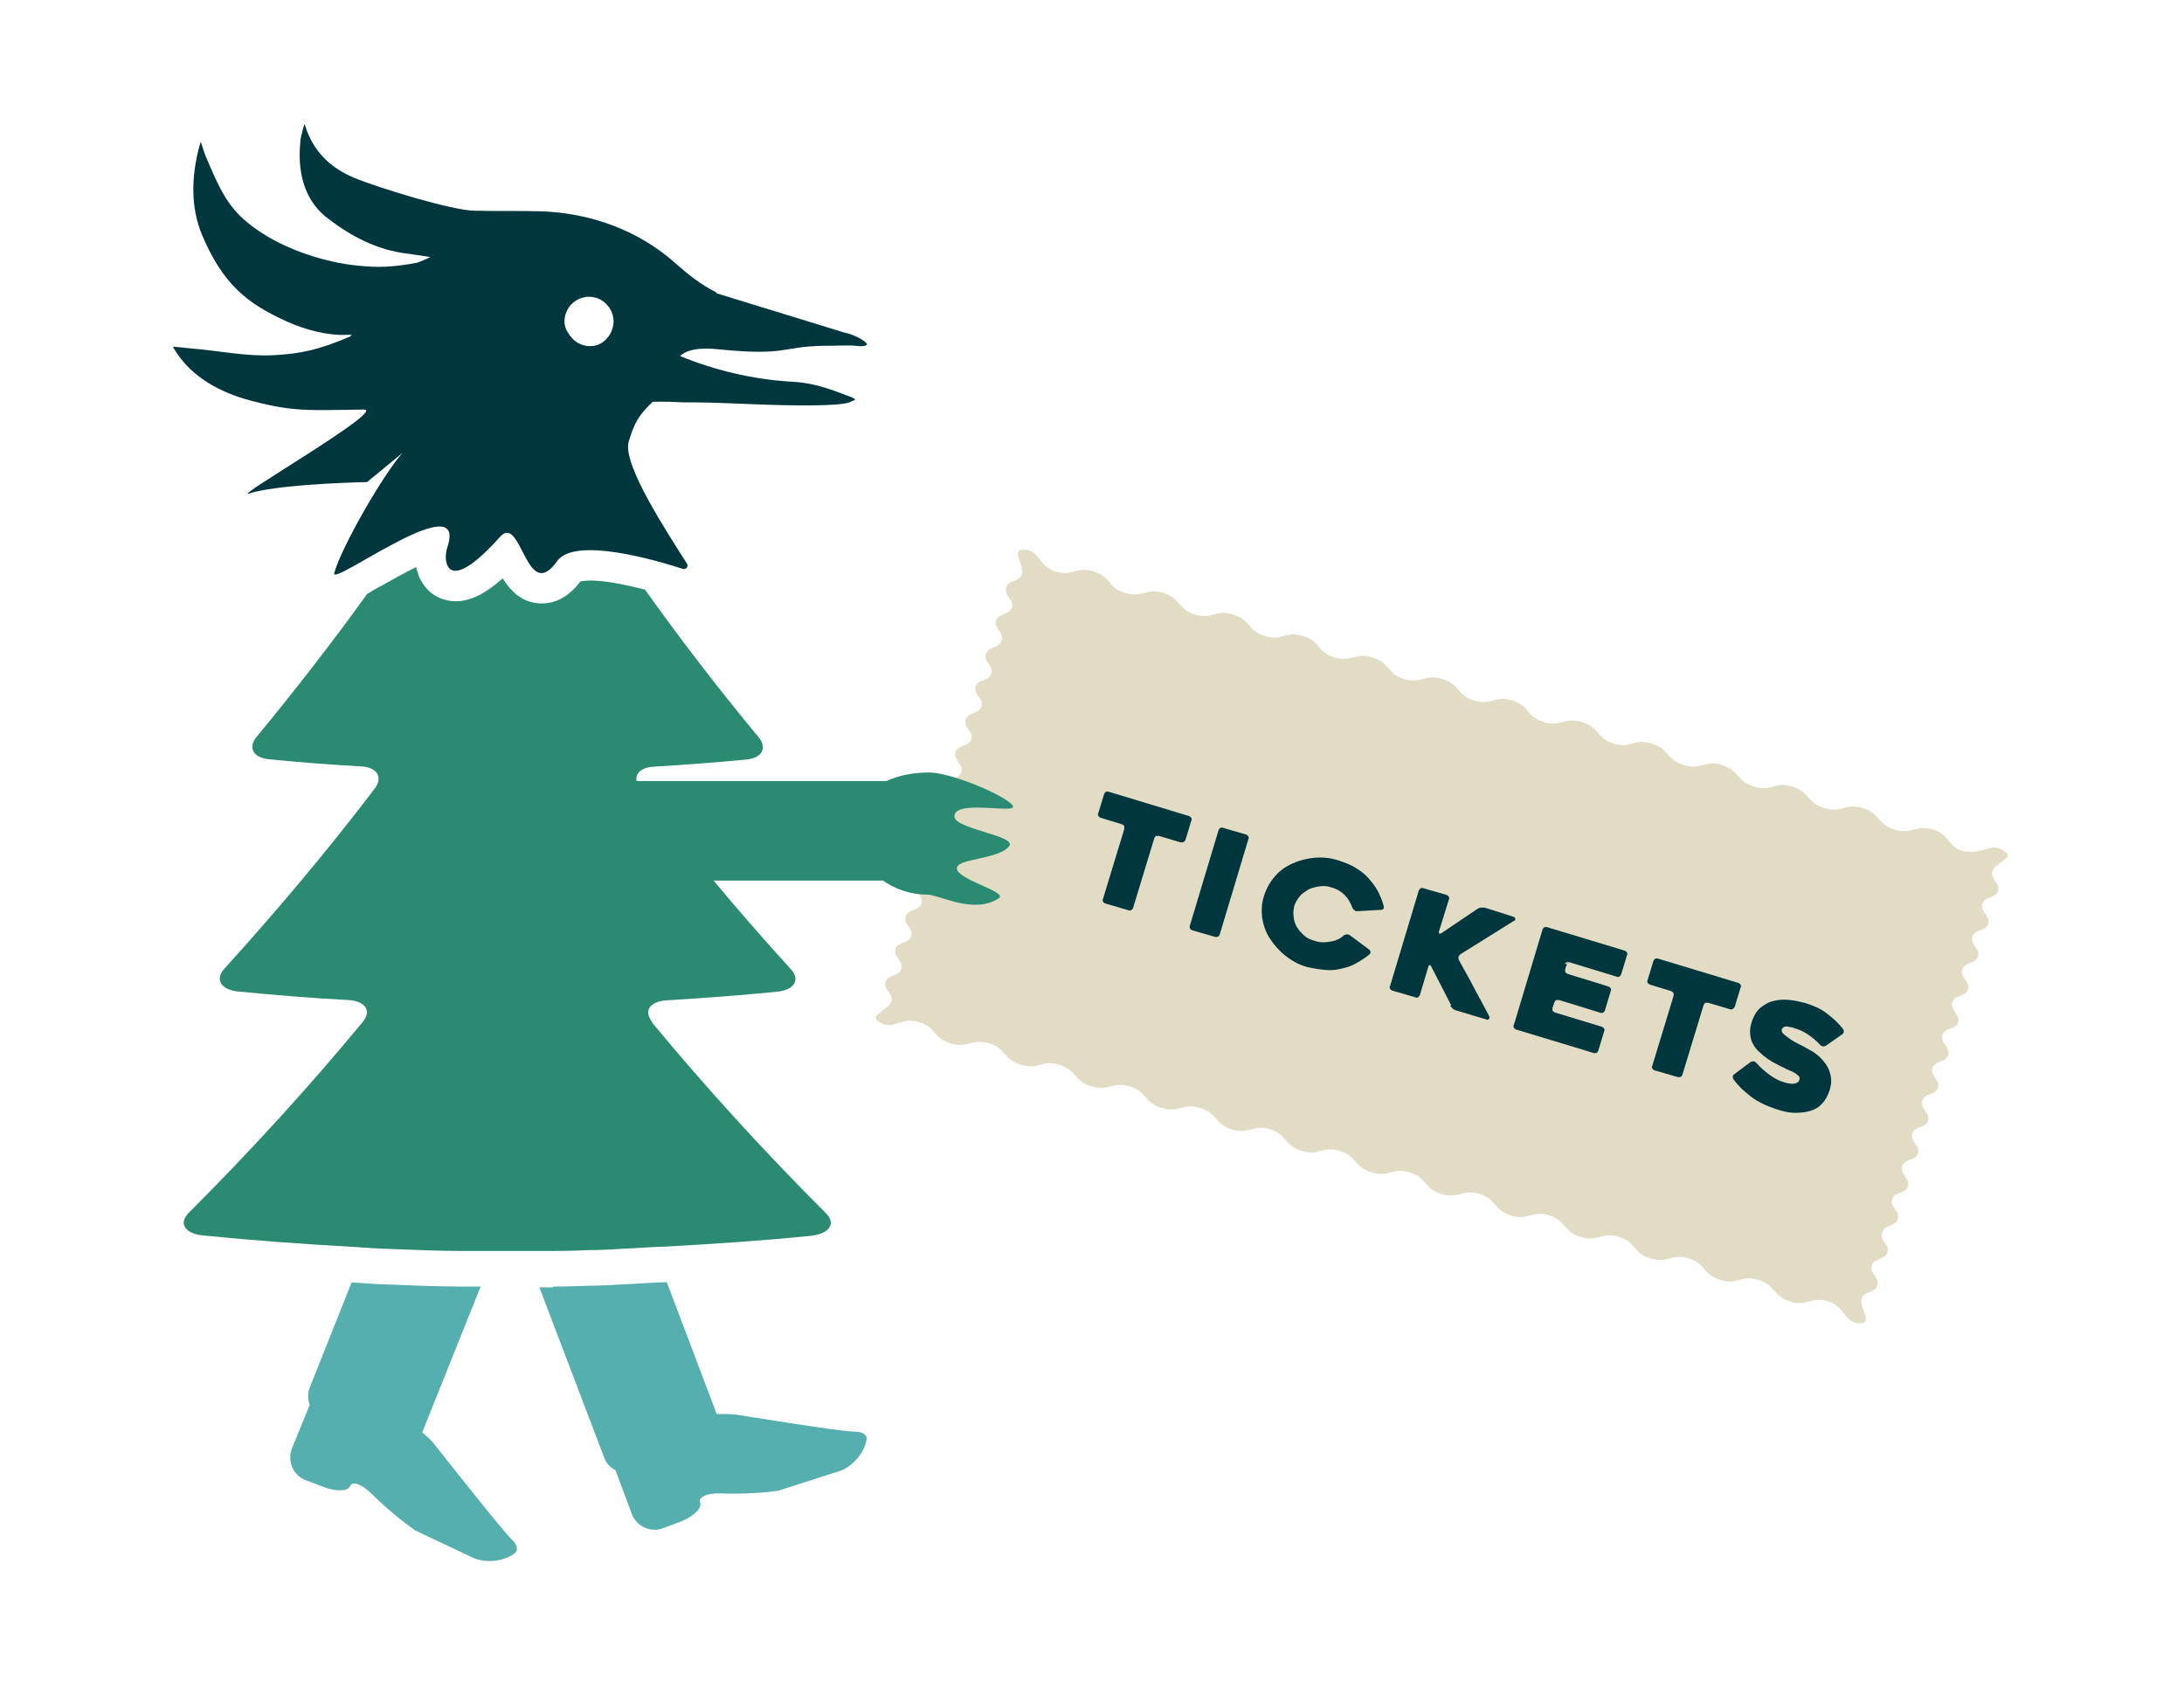 <svg xmlns="http://www.w3.org/2000/svg" xmlns:xlink="http://www.w3.org/1999/xlink" id="Layer_1" x="0px" y="0px" viewBox="0 0 792 612" style="enable-background:new 0 0 792 612;" xml:space="preserve"><style type="text/css">	.st0{fill:#E2DCC5;}	.st1{fill:#2A8B72;}	.st2{fill:#00373E;}	.st3{fill:#55AFAF;}</style><g>	<g id="Layer_1_00000008852137093701707450000005908117805129519797_">		<path class="st0" d="M727.6,309.1c2.3,2.1-4.2,3.9-5.1,6.9c-0.8,2.9,2.9,4.1,2.1,7c-0.8,2.9-4.7,1.8-5.7,4.7   c-1,2.9,2.9,4.2,2.1,7.2c-0.8,2.9-4.7,1.8-5.7,4.7c-1,2.9,2.9,4.2,2,7.2c-1,2.9-4.7,1.8-5.7,4.7c-1,2.9,2.9,4.2,2.1,7.2   c-0.8,2.9-4.7,1.8-5.7,4.7c-1,2.9,2.9,4.2,2.1,7.2c-0.8,2.9-4.7,1.8-5.7,4.7c-1,2.9,2.9,4.2,2.1,7.2c-0.8,2.9-4.7,1.8-5.7,4.7   c-1,2.9,2.9,4.2,2,7.2c-1,2.9-4.7,1.8-5.7,4.7c-1,2.9,2.9,4.2,2.1,7.2c-0.8,2.9-4.7,1.8-5.7,4.7s2.9,4.2,2,7.2   c-1,2.9-4.7,1.8-5.7,4.7c-1,2.9,2.9,4.2,2.1,7.2c-0.8,2.9-4.7,1.8-5.7,4.7c-1,2.9,2.9,4.2,2,7.2s-4.7,1.8-5.7,4.9   c-1,3.1,2.9,4.2,2,7.2c-1,2.9-4.7,1.8-5.7,4.7c-1,2.9,2.9,4.2,2,7.3c-1,3.1-4.9,1.8-5.7,4.9c-0.8,3.1,3.6,8.2,0.3,8.7   c-6.5,1-6-5.9-12.4-7.8c-6.4-2-7.5,2-13.9,0c-6.4-2-5.1-5.9-11.4-7.8c-6.4-2-7.5,2-13.9,0c-6.4-2-5.2-5.9-11.4-7.8   c-6.2-2-7.5,2-13.9,0s-5.2-5.9-11.4-7.8c-6.2-2-7.5,2-13.9,0c-6.4-2-5.2-5.9-11.4-7.8c-6.2-2-7.5,2-13.9,0   c-6.4-2-5.1-5.9-11.4-7.8s-7.5,2-13.9,0s-5.2-5.9-11.4-7.8c-6.2-2-7.5,2-13.9,0c-6.4-2-5.2-5.9-11.4-7.8s-7.5,2-13.9,0   s-5.2-5.9-11.4-7.8c-6.2-2-7.5,2-13.9,0c-6.4-2-5.2-5.9-11.6-7.8s-7.5,2-13.9,0s-5.2-5.9-11.6-7.8s-7.5,2-13.9,0   c-6.4-2-5.2-5.9-11.6-7.8c-6.4-2-7.5,2-13.9,0c-6.4-2-5.2-5.9-11.6-7.8s-7.7,2-14,0s-5.2-5.9-11.6-7.8s-9.8,3.9-14.9-0.5   c-2.3-2.1,4.2-3.9,5.1-6.9s-2.9-4.1-2.1-7s4.7-1.8,5.7-4.7c1-2.9-2.9-4.2-2.1-7.2s4.7-1.8,5.7-4.7c1-2.9-2.9-4.2-2-7.2   c1-2.9,4.7-1.8,5.7-4.7c1-2.9-2.9-4.2-2.1-7.2s4.7-1.8,5.7-4.7c1-2.9-2.9-4.2-2.1-7.2s4.7-1.8,5.7-4.7c1-2.9-2.9-4.2-2.1-7.2   c0.8-2.9,4.7-1.8,5.7-4.7c1-2.9-2.9-4.2-2-7.2c1-2.9,4.7-1.8,5.7-4.7c1-2.9-2.9-4.2-2.1-7.2s4.7-1.8,5.7-4.7c1-2.9-2.9-4.2-2-7.2   c1-2.9,4.7-1.8,5.7-4.7c1-2.9-2.9-4.2-2.1-7.2c0.8-2.9,4.7-1.8,5.7-4.7c1-2.9-2.9-4.2-2-7.2c1-2.9,4.7-1.8,5.7-4.9   c1-3.1-2.9-4.2-2-7.2c1-2.9,4.7-1.8,5.7-4.7c1-2.9-2.9-4.2-2-7.3c1-3.1,4.9-1.8,5.7-4.9c0.8-3.1-3.6-8.2-0.3-8.7   c6.5-1,6,5.9,12.4,7.8c6.4,2,7.5-2,13.9,0c6.4,2,5.1,5.9,11.4,7.8s7.5-2,13.9,0c6.4,2,5.2,5.9,11.4,7.8c6.2,2,7.5-2,13.9,0   c6.4,2,5.2,5.9,11.4,7.8c6.2,2,7.5-2,13.9,0c6.4,2,5.2,5.9,11.4,7.8s7.5-2,13.9,0c6.4,2,5.1,5.9,11.4,7.8s7.5-2,13.9,0   c6.4,2,5.2,5.9,11.4,7.8c6.2,2,7.5-2,13.9,0c6.4,2,5.2,5.9,11.4,7.8c6.2,2,7.5-2,13.9,0c6.4,2,5.2,5.9,11.4,7.8   c6.2,2,7.5-2,13.9,0c6.4,2,5.2,5.9,11.6,7.8c6.4,2,7.5-2,13.9,0c6.4,2,5.2,5.9,11.6,7.8c6.4,2,7.5-2,13.9,0   c6.4,2,5.2,5.9,11.6,7.8c6.4,2,7.5-2,13.9,0c6.4,2,5.2,5.9,11.6,7.8c6.4,2,7.7-2,14,0c6.4,2,5.4,7.3,12.1,8   c7.5,0.7,9.3-4.1,14.4,0.5V309.1z"></path>		<path class="st1" d="M367,291.7c-4.7-4.4-22.9-11.6-30-11.6c-5.7,0-11.1,1-15.5,3.1h-118v36.1h116.7c4.4,3.1,10,5.1,16.2,5.1   c4.2,0,16.8,7.3,25.8,1.3c3.4-2.3-14.4-6.5-15.2-10.6c-0.7-3.9,14.9-3.3,18.9-8.2c3.3-3.9-19.8-6.2-19.8-10.9   c0-6.7,25.5,0,20.7-4.4L367,291.7z"></path>		<g>			<path class="st2" d="M428,305.4l-7.7-2.3c0,0-0.7,0-1,0s-0.5,0.5-0.7,0.8l-7.7,25.3c0,0-0.3,0.7-0.7,0.8c-0.3,0.2-0.7,0.2-1.1,0    l-8.3-2.4c0,0-0.7-0.3-0.8-0.7c-0.2-0.3-0.2-0.7,0-1l7.7-25.3c0,0,0-0.7,0-1c0-0.3-0.5-0.5-0.8-0.7l-7.8-2.4c0,0-0.7-0.3-0.8-0.7    c-0.2-0.3-0.2-0.7,0-1l2.1-6.9c0,0,0.3-0.7,0.7-0.8c0.3,0,0.7-0.2,1,0l29.1,8.8c0,0,0.7,0.3,0.8,0.7c0.2,0.3,0.2,0.7,0,1    l-2.1,6.9c0,0-0.3,0.7-0.7,0.8C428.9,305.5,428.5,305.5,428,305.4L428,305.4z"></path>			<path class="st2" d="M440.6,339.7l-8.3-2.4c0,0-0.7-0.3-0.8-0.7c0-0.3-0.2-0.7,0-1l10.4-34.6c0,0,0.3-0.7,0.7-0.8    c0.3-0.2,0.7-0.2,1,0l8.3,2.4c0,0,0.7,0.3,0.8,0.7c0.2,0.3,0.2,0.7,0,1l-10.4,34.6c0,0-0.3,0.7-0.7,0.8    C441.3,339.7,440.9,339.8,440.6,339.7z"></path>			<path class="st2" d="M496.8,345.9c-1.5,1.3-3.1,2.3-4.9,3.3c-1.6,1-3.4,1.6-5.4,2c-1.8,0.5-3.9,0.7-5.9,0.5    c-2-0.2-4.2-0.5-6.7-1.1c-2.9-0.8-5.6-2.3-7.8-4.1c-2.3-1.8-4.1-3.9-5.6-6.2c-1.5-2.3-2.3-4.7-2.8-7.5c-0.3-2.6-0.2-5.4,0.7-8    c0.8-2.6,2.1-4.9,3.9-7c1.8-2.1,3.9-3.6,6.4-4.7c2.4-1.1,5.1-1.8,8-2.1c2.9-0.2,5.7,0,8.7,1c2.4,0.8,4.6,1.6,6.4,2.8    c1.8,1.1,3.3,2.3,4.6,3.8s2.4,2.9,3.3,4.6c0.8,1.6,1.6,3.4,2.1,5.4c0,0.3,0,0.7,0,0.8s-0.5,0.5-0.8,0.5l-8.7,0.5    c0,0-0.8,0-1.1-0.3c-0.3-0.3-0.5-0.5-0.7-0.8c-0.7-1.8-1.5-3.4-2.8-4.7c-1.3-1.3-2.9-2.3-5.1-2.9c-1.5-0.5-2.8-0.5-4.2-0.3    c-1.3,0.2-2.6,0.5-3.9,1.1c-1.1,0.7-2.3,1.5-3.1,2.4c-0.8,1-1.5,2.1-2,3.4c-0.3,1.3-0.5,2.6-0.3,3.9c0,1.3,0.5,2.6,1.1,3.8    c0.7,1.1,1.5,2.1,2.6,3.1c1.1,1,2.3,1.6,3.8,2c2,0.7,3.9,0.7,5.9,0.3c2-0.3,3.6-1.1,4.9-2.3c0.3-0.2,0.7-0.3,1-0.3    c0.3,0,0.8,0,1.1,0.3l7,5.2c0,0,0.5,0.5,0.5,0.8c0,0.3,0,0.7-0.3,0.8L496.8,345.9z"></path>			<path class="st2" d="M526.3,364.6l-7.3-14.2c0,0-0.3-0.5-0.5-0.5s-0.3,0.2-0.5,0.5l-3.1,10.4c0,0-0.3,0.7-0.7,0.8    c-0.3,0.2-0.7,0.2-1,0l-8.3-2.4c0,0-0.7-0.3-0.8-0.7c-0.2-0.3-0.2-0.7,0-1l10.4-34.6c0,0,0.3-0.7,0.7-0.8c0.3-0.2,0.7-0.2,1.1,0    l8.3,2.4c0,0,0.7,0.3,0.8,0.7c0.2,0.3,0.2,0.7,0,1l-3.6,11.6c0,0,0,0.5,0,0.7c0,0,0.3,0,0.7,0l13.5-9.1c0,0,0.7-0.3,1.1-0.3    c0.5,0,0.8,0,1.3,0l10.4,3.3c0,0,0.7,0.3,0.7,0.7s0,0.7-0.5,0.8L529.6,346c0,0-0.5,0.5-0.7,0.8c0,0.3,0,0.7,0,1    c0.8,1.6,1.8,3.3,2.8,5.1c1,1.8,2,3.6,2.9,5.4s2,3.6,2.8,5.2c1,1.8,1.8,3.4,2.6,4.9c0.2,0.3,0.2,0.7,0,1s-0.5,0.5-0.8,0.3    l-11.4-3.4c0,0-0.8-0.3-1.1-0.7c-0.3-0.3-0.7-0.7-0.8-1H526.3z"></path>			<path class="st2" d="M568.3,349.3l-0.7,2.1c0,0,0,0.7,0,1c0.2,0.3,0.5,0.5,0.8,0.7l14.9,4.6c0,0,0.7,0.3,0.8,0.7    c0.2,0.3,0.2,0.7,0,1l-2.1,7c0,0-0.3,0.7-0.7,0.8c-0.3,0-0.7,0.2-1,0l-14.9-4.6c0,0-0.7,0-1,0s-0.5,0.5-0.7,0.8l-0.7,2    c0,0,0,0.7,0,1c0.2,0.3,0.5,0.5,0.8,0.7l17.1,5.2c0,0,0.7,0.3,0.8,0.7c0.2,0.3,0.2,0.7,0,1l-2.1,7c0,0-0.3,0.7-0.7,0.8    c-0.3,0-0.7,0.2-1,0l-28.1-8.5c0,0-0.7-0.3-0.8-0.7c-0.2-0.3-0.2-0.7,0-1l10.4-34.6c0,0,0.3-0.7,0.7-0.8c0.3,0,0.7-0.2,1,0    l28.1,8.5c0,0,0.7,0.3,0.8,0.7c0.2,0.3,0.2,0.7,0,1l-2.1,6.9c0,0-0.3,0.7-0.7,0.8c-0.3,0.2-0.7,0.2-1,0l-17.1-5.2c0,0-0.7,0-1,0    s-0.5,0.5-0.7,0.8L568.3,349.3z"></path>			<path class="st2" d="M627.2,365.9l-7.7-2.3c0,0-0.7,0-1,0s-0.5,0.5-0.7,0.8l-7.7,25.3c0,0-0.3,0.7-0.7,0.8c-0.3,0-0.7,0.2-1.1,0    l-8.3-2.4c0,0-0.7-0.3-0.8-0.7c-0.2-0.3-0.2-0.7,0-1l7.7-25.3c0,0,0-0.7,0-1c-0.2-0.3-0.5-0.5-0.8-0.7l-7.8-2.4    c0,0-0.7-0.3-0.8-0.7c-0.2-0.3-0.2-0.7,0-1l2.1-6.9c0,0,0.3-0.7,0.7-0.8c0.3,0,0.7-0.2,1,0l29.1,8.8c0,0,0.7,0.3,0.8,0.7    c0.2,0.3,0.2,0.7,0,1l-2.1,6.9c0,0-0.3,0.7-0.7,0.8C628,366.1,627.7,366.1,627.2,365.9L627.2,365.9z"></path>			<path class="st2" d="M636.7,385.2c1.6,1.8,3.3,3.3,5.1,4.6c1.8,1.3,3.4,2.1,5.1,2.6c1.6,0.5,2.9,0.7,3.9,0.5    c1-0.2,1.6-0.7,1.8-1.5c0-0.5,0-0.8-0.2-1.1c-0.3-0.3-0.7-0.7-1.3-1.1c-0.5-0.3-1.1-0.7-2-1c-0.8-0.3-1.6-0.7-2.3-1.1    c-0.8-0.3-1.6-0.8-2.6-1.3c-1-0.5-2.1-1.1-3.1-1.8c-1-0.7-2-1.5-2.9-2.4c-1-0.8-1.8-1.8-2.4-2.9c-0.7-1.1-1-2.3-1.1-3.6    c-0.2-1.3,0-2.8,0.5-4.4c0.7-2.3,1.8-4.1,3.3-5.4c1.5-1.1,3.1-2.1,4.9-2.4c1.8-0.5,3.8-0.5,5.7-0.3c2,0.2,3.9,0.7,5.6,1.1    c3.1,1,5.7,2.1,7.8,3.8c2.1,1.6,4.2,3.4,5.9,5.7c0.2,0.3,0.3,0.7,0.2,1c0,0.3-0.3,0.7-0.5,0.8l-6,4.2c0,0-0.7,0.3-1,0.2    c-0.3,0-0.7-0.2-1-0.5c-1.5-1.6-3.1-2.9-4.6-3.9c-1.5-1-2.9-1.6-4.2-2c-0.3,0-0.8-0.3-1.5-0.5c-0.5,0-1.1-0.2-1.6-0.3    c-0.5,0-1,0-1.3,0.2c-0.3,0.2-0.7,0.5-0.8,1c0,0.5,0,1,0.8,1.6c0.7,0.7,1.5,1.1,2.3,1.8c1,0.7,1.8,1.1,2.6,1.5    c0.8,0.5,1.5,0.7,1.6,0.8c1.3,0.7,2.6,1.5,4.1,2.3c1.5,1,2.8,2.1,3.8,3.4c1.1,1.3,2,2.8,2.4,4.6c0.5,1.8,0.5,3.6-0.2,5.9    c-0.7,2-1.5,3.6-2.8,4.9c-1.1,1.3-2.6,2.1-4.2,2.6c-1.6,0.5-3.6,0.7-5.6,0.7c-2.1,0-4.2-0.5-6.7-1.3c-2-0.7-3.6-1.3-5.2-2.1    c-1.6-0.8-2.9-1.6-4.2-2.6s-2.4-2-3.4-2.9c-1-1.1-2-2.1-2.8-3.3c-0.2-0.3-0.3-0.7-0.2-1c0-0.3,0.3-0.7,0.5-0.8l5.9-4.4    c0,0,0.7-0.3,1-0.3s0.7,0.2,1,0.5L636.7,385.2z"></path>		</g>		<g>			<g>				<path class="st3" d="M167.5,466.5c1.3,0,2.6,0,3.9,0h2.9l-21.2,52.9c2,1.6,3.8,3.3,4.9,4.9c0,0,23.8,30.2,27.3,33.6     c3.6,3.4,1.6,5.1,1.6,5.1c-3.8,3.1-10.4,3.9-15,2l-21.2-10c-8.2-5.6-16-13.4-16-13.4c-3.4-3.4-7-4.7-7.7-2.8     c-0.8,2-5.2,2.1-9.8,0.3l-6.4-2.4c-4.6-1.8-6.7-7-4.9-11.6l6.4-15.7c-0.7-2-0.8-4.1,0-6.2l15.2-38.2c4.9,0.3,9.6,0.7,14.5,0.8     c6.9,0.3,18.3,0.7,25.1,0.7L167.5,466.5z"></path>				<path class="st3" d="M200.6,466.5c6.9,0,12.6-0.3,12.6-0.3s5.7,0,12.6-0.5c5.4-0.2,10.8-0.7,16-0.8l18.1,47.8     c2.4,0,4.9,0,6.9,0.2c0,0,38,6.2,42.9,6.2c4.9,0,4.6,2.6,4.6,2.6c-0.7,4.9-5.1,10.1-9.6,11.6l-22.4,7.2c-9.8,1.5-20.9,1-20.9,1     c-4.9-0.2-8.3,1.3-7.5,3.3c0.8,2-2.4,5.1-7,6.9l-6.4,2.4c-4.6,1.8-9.8-0.7-11.4-5.2l-5.9-15.8c-1.8-1-3.3-2.4-4.1-4.6     l-23.5-61.7h1.1c1.3,0,2.6,0,3.9,0V466.5z"></path>			</g>			<g>				<path class="st2" d="M259.9,106.1c-5.6-2.8-10.3-6.5-14.9-10.6c-13.5-12.1-31.2-18.4-49.3-18.9c-7.8-0.2-15.7,0-23.5-0.2     c-8.3,0-36.1-8.7-43.7-11.9c-8.7-3.6-14.9-9.6-17.8-18.8c0-0.2,0-0.3-0.3-0.7c-0.3,1.1-0.7,2.1-0.8,2.9     c-0.3,1.1-0.7,2.4-0.7,3.8c-1,10,1.1,20.2,9.1,26.8c5.6,4.4,14.5,10.6,26.1,12.9c1.1,0.3,10.6,1.5,11.9,1.8     c-0.3,0.3-4.6,2.1-4.9,2.1c-8.8,1.6-14,1.8-21.5,1c-11.3-1.1-24.6-5.4-34.3-11.6c-11.4-7.3-14.5-13.5-20.1-26.6     c-1-2.1-1.6-4.4-2.4-6.7c-0.2,0.7-0.3,1.1-0.5,1.6c-2.9,10.9-3.3,22.2,1.1,32.5c7.5,17.5,16,24.5,30.9,31.2     c6.5,2.9,14.7,5.1,21.7,4.7c0.5,0,1.1,0,1.6,0c-0.3,0.3-0.5,0.5-0.8,0.7c-10.9,4.6-17.5,6.2-27.8,6.7     c-9.6,0.5-19.4-1.6-29.1-2.4c-2.3-0.2-4.6-0.5-6.9-0.7c0,0,0,0-0.2,0.3c1,1.5,1.8,2.9,2.9,4.2c7.7,9.8,19.8,13.7,25.8,15.2     c14.9,3.9,19.9,3.4,40.5,3.1c8.2,0-49.1,33-41.5,30.4c9-2.9,33-3.9,42.6-4.1l12.9-10.6c-6.7,7.3-22.2,34.1-24.8,43.6     c-1.5,5.4,48.8-32.5,41-9.3c-1.6,4.7-0.7,18.3,19.1-3.8c7.8-8.8,9.5,24.6,20.7,8.8c6.4-9.1,36.1-0.3,45.7,2.8     c1,0.3,2-0.8,1.5-1.8c-6.7-10.6-23.7-36.2-21.2-44.4c2-6.7,3.6-9.6,8.7-14.4c0,0,4.2-0.2,11.3,0.2c6.5,0,9,0,26,0.7     c12.4,0.5,29.7,0.8,34-0.7c1.5-0.7,2.1-0.8,2.1-1.1c-0.3-0.2-0.7-0.5-1.1-0.7c-5.2-1.8-12.1-5.2-21.9-5.7     c-14.4-0.8-28.6-4.4-40.5-9.3c2.3-2.1,6.4-3.3,14.4-2.4c24.2,2.4,22.5-1,37.1-1.3c4.9,0,9.6-0.3,12.2,0c2.8,0.3,3.8,0,4.1-0.5     c0.3-0.5-3.3-3.3-8.5-4.4l-46.2-14.2L259.9,106.1z M222.5,116.7c0,1.5-0.5,2.9-1.1,4.2c-1,1.6-2.3,3.1-4.1,3.9     c-1,0.5-2.1,0.7-3.4,0.7c-2.9,0-5.6-1.5-7.2-3.8c-1.1-1.5-2-3.1-2-5.1c0-5.1,4.1-9,9-9c1.1,0,2.3,0.3,3.4,0.7c1,0.5,2,1.1,2.8,2     c1.6,1.6,2.6,3.8,2.6,6.2l0,0V116.7z"></path>				<path class="st1" d="M236.6,370.7c-3.4-4.1-1-7.7,5.4-8c13.2-0.8,26.4-1.8,39.8-3.1c6.4-0.7,8.5-4.4,4.9-8.3     c-19.4-21.2-37.5-43.1-54.5-65.3c-3.1-4.1-1-7.7,4.9-8c11.1-0.7,22.4-1.5,33.5-2.6c5.7-0.5,7.8-4.2,4.4-8.2     c-14.5-17.5-28.2-35.3-41.1-53.4c-7.8-2-14.9-3.3-19.6-3.3c-2,0-3.1,0.2-3.8,0.3c-4.1,5.4-8.8,8-14,8c-7.2,0-11.4-4.6-14.2-9.1     c-6.4,5.7-11.8,8.3-17,8.3c-4.7,0-9-2.1-11.6-5.9c-1.5-2-2.3-4.2-2.8-6.5c-4.6,2.3-9.5,5.1-12.4,6.7c-2.1,1.1-3.8,2.1-5.4,3.1     c-12.6,17.5-26,34.8-40,51.7c-3.3,3.9-1.3,7.7,4.4,8.2c11.1,1.1,22.4,2,33.5,2.6c5.7,0.3,8,3.9,4.9,8     c-17,22.4-35.3,44.1-54.5,65.3c-3.6,3.9-1.3,7.7,4.9,8.3c13.2,1.3,26.4,2.4,39.8,3.1c6.4,0.3,8.8,3.9,5.4,8     c-19.6,23.7-40.6,46.7-63,69.1c-3.9,3.9-1.5,7.7,5.4,8.3c18,1.8,35.9,3.1,54,4.1c4.9,0.3,9.6,0.7,14.5,0.8     c6.9,0.3,18.3,0.7,25.1,0.7c1.3,0,2.6,0,3.9,0h25.1c1.3,0,2.6,0,3.9,0c6.9,0,12.6-0.3,12.6-0.3s5.7,0,12.6-0.5     c5.4-0.2,10.8-0.7,16-0.8c17.5-1,34.9-2.1,52.4-3.9c6.9-0.7,9.3-4.6,5.4-8.3c-22.4-22.4-43.4-45.4-63-69.1L236.6,370.7z"></path>			</g>		</g>	</g></g></svg>